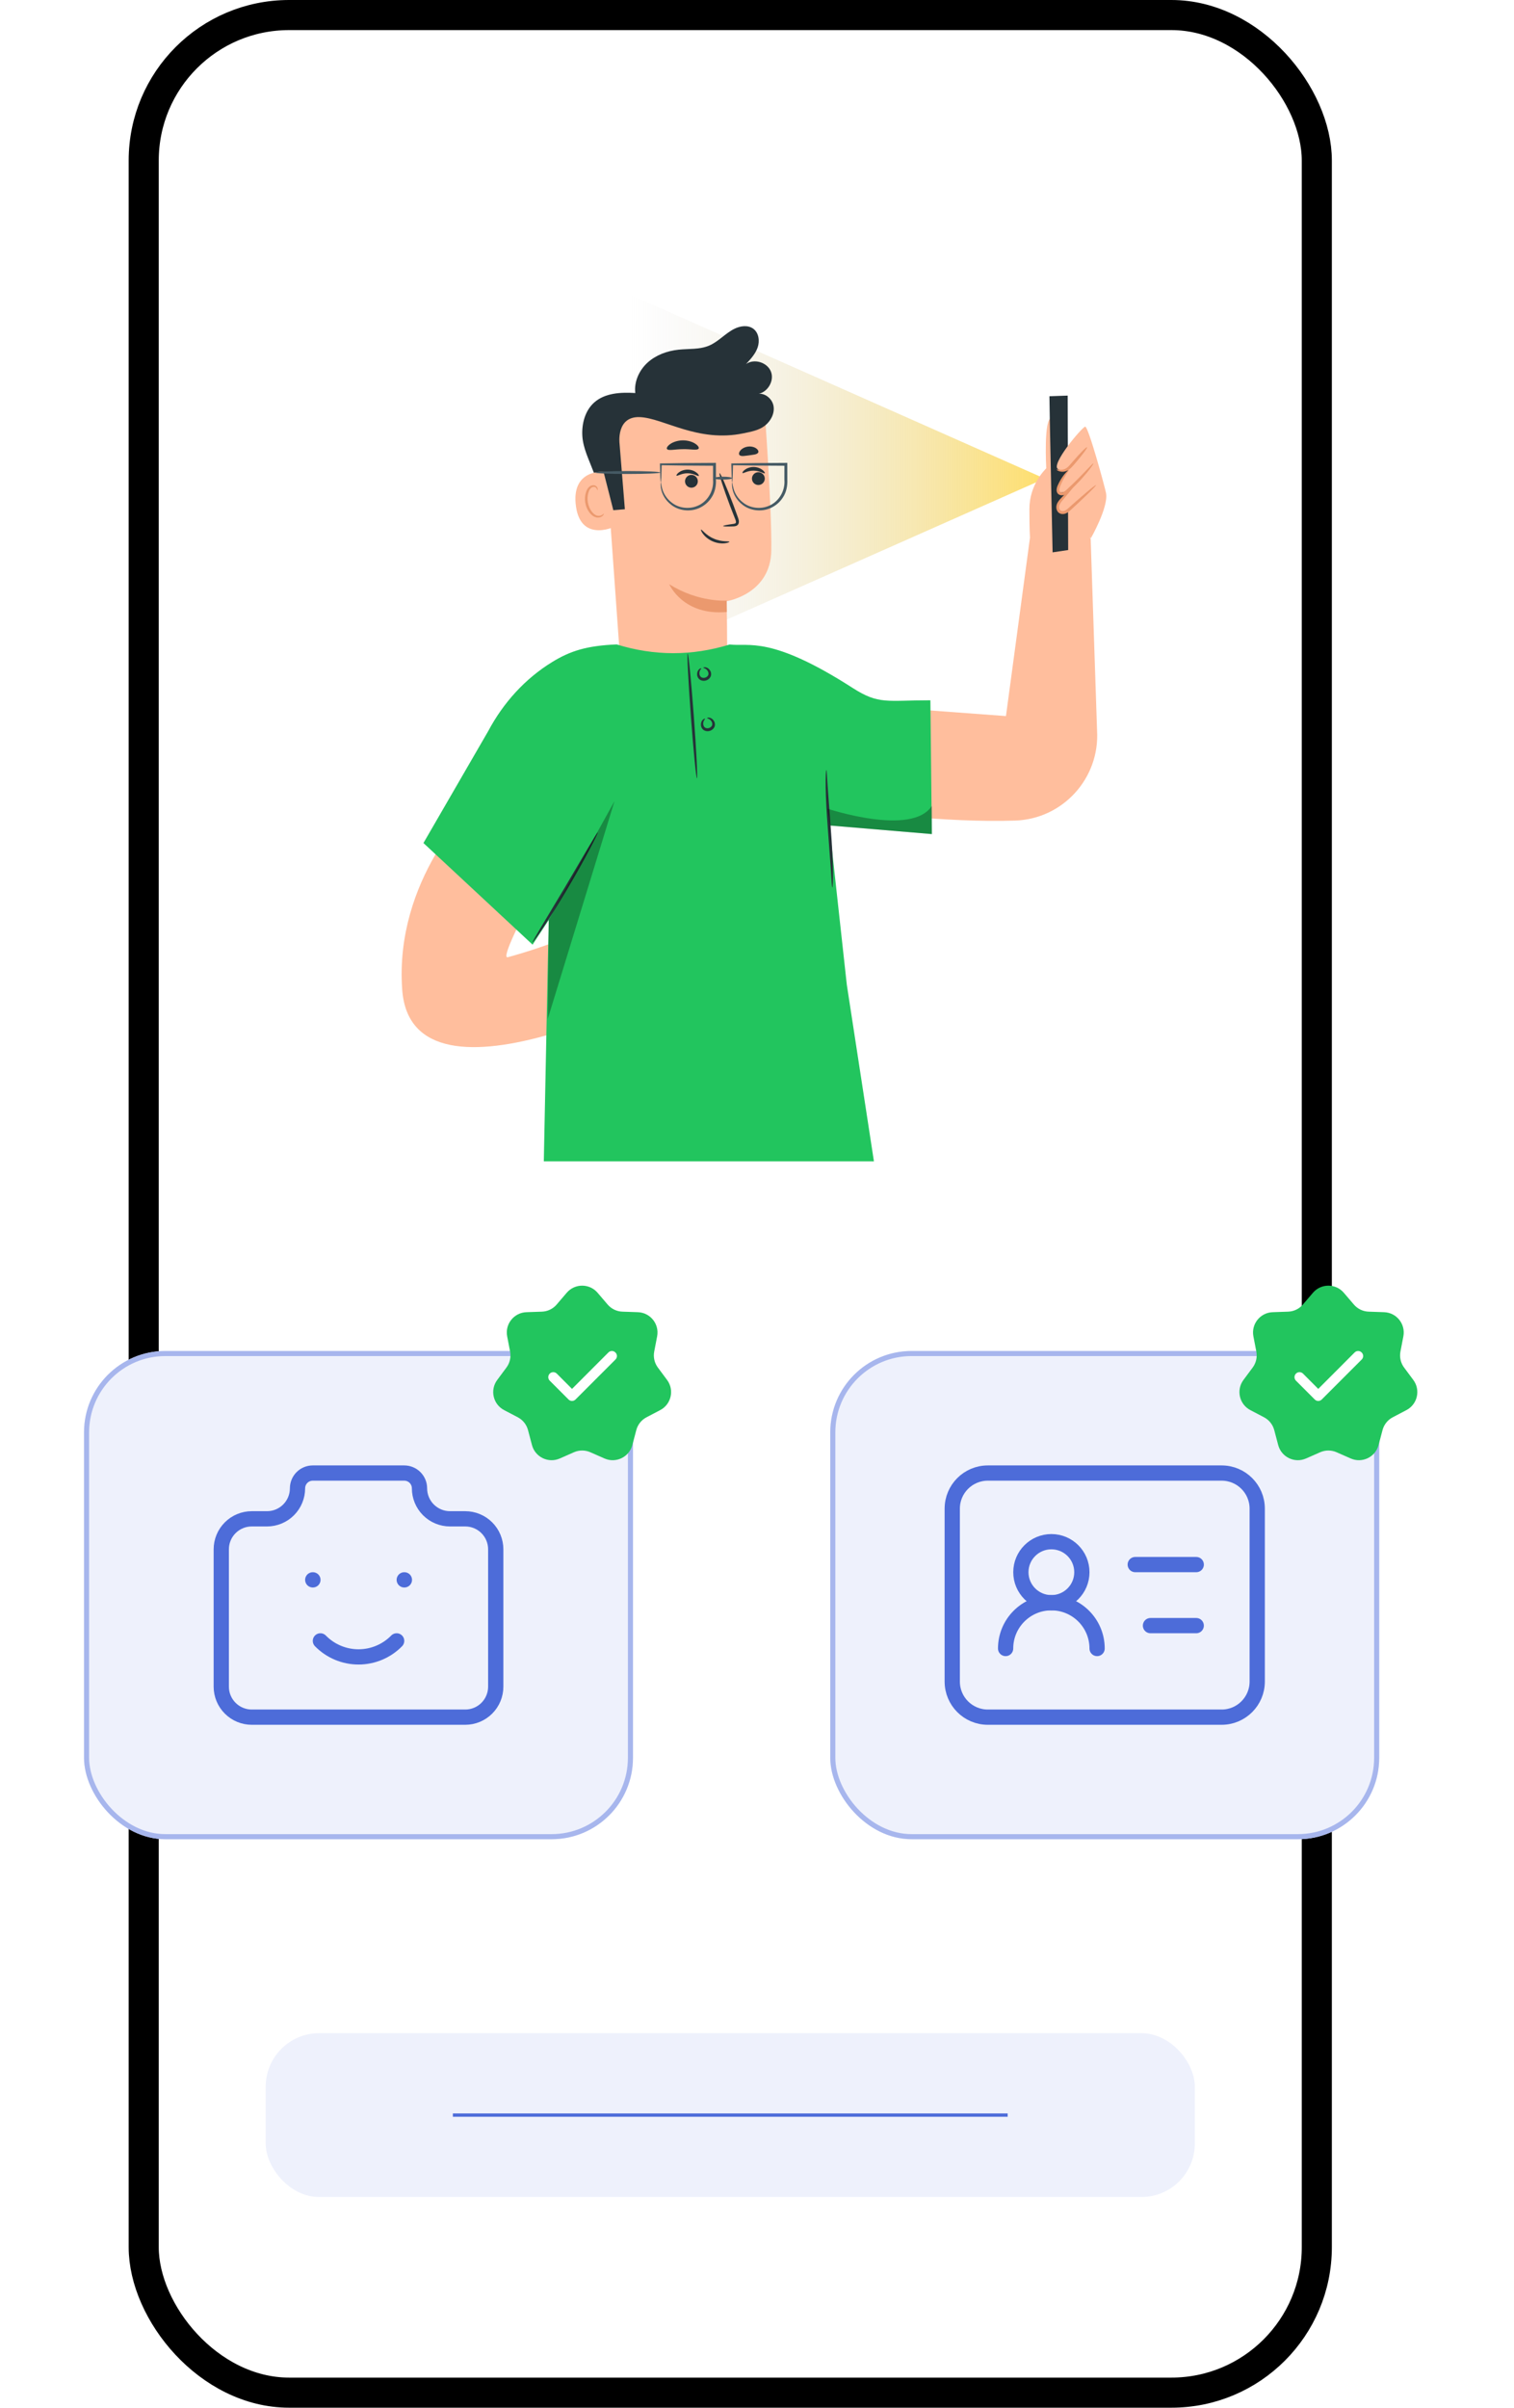 <svg width="453" height="720" viewBox="0 0 453 720" fill="none" xmlns="http://www.w3.org/2000/svg">
<rect x="43" y="4.5" width="351" height="711" rx="43.5" fill="white"/>
<rect x="43" y="4.5" width="351" height="711" rx="43.5" stroke="black" stroke-width="9"/>
<rect x="79.5" y="608" width="278" height="49" rx="16" fill="#EEF1FC"/>
<line x1="135.5" y1="632.5" x2="301.5" y2="632.5" stroke="#4D6CD9"/>
<rect width="320" height="320" transform="translate(58.5 54)" fill="white"/>
<g clip-path="url(#clip0_425_1980)">
<path d="M312.562 143.109L170.812 205.95L170.812 80.268L312.562 143.109Z" fill="url(#paint0_linear_425_1980)"/>
<path d="M208.023 261.803C196.468 268.152 175.031 279.944 151.95 286.245C147.699 287.406 176.195 237.816 176.195 237.816L141.872 240.197C141.872 240.197 117.933 262.868 120.344 295.98C123.22 335.468 202.209 296.37 222.922 282.022" fill="#FFBE9D"/>
<path d="M319.887 137.224L319.75 137.821L314.123 162.612L325.297 164.377L329.112 150.329" fill="#FFBE9D"/>
<path d="M257.719 242.665C257.719 242.665 282.626 246.086 303.728 245.388C318.031 244.914 329.11 232.715 328.247 218.43L326.335 161.073L308.185 160.722L300.991 214.136L257.119 210.884" fill="#FFBE9D"/>
<path d="M317.546 133.662L315.041 161.879L308.185 160.728C308.185 160.728 307.998 158.516 308.008 152.195C308.019 144.9 312.627 140.522 313.045 140.037C313.045 140.037 312.207 124.78 314.67 125.031C317.134 125.285 317.546 133.662 317.546 133.662Z" fill="#FFBE9D"/>
<path d="M313.995 118.49C313.945 119.732 314.947 165.175 314.947 165.175L319.606 164.479L319.454 118.301L313.995 118.49Z" fill="#263238"/>
<path d="M326.333 161.068C326.333 161.068 331.692 151.737 330.943 147.494C330.675 145.971 325.624 127.408 324.685 127.585C323.746 127.762 314.285 138.922 316.552 140.279C318.819 141.634 320.762 139.427 320.762 139.427C320.762 139.427 314.577 146.157 316.757 147.131C318.937 148.105 322.693 143.912 322.693 143.912C322.693 143.912 314.454 151.49 317.21 153.096C319.967 154.702 326.919 148.534 326.919 148.534L326.333 161.068Z" fill="#FFBE9D"/>
<path d="M325.26 133.74C325.444 133.899 323.816 136.086 321.626 138.628C321.079 139.251 320.562 139.894 319.918 140.373C319.283 140.862 318.524 141.077 317.928 141.073C316.695 141.063 316.116 140.486 316.183 140.413C316.24 140.287 316.88 140.601 317.88 140.452C318.377 140.378 318.917 140.168 319.418 139.736C319.925 139.315 320.404 138.692 320.96 138.054C323.15 135.513 325.076 133.582 325.26 133.74Z" fill="#EB996E"/>
<path d="M327.145 138.588C327.33 138.722 324.429 142.791 319.903 146.937C319.366 147.423 318.708 148.101 317.731 148.12C317.281 148.133 316.761 147.948 316.459 147.548C316.15 147.149 316.114 146.665 316.155 146.29C316.251 145.511 316.583 144.943 316.834 144.41C317.103 143.875 317.385 143.393 317.661 142.967C318.779 141.263 319.753 140.448 319.828 140.521C319.931 140.61 319.137 141.563 318.195 143.284C317.963 143.715 317.724 144.196 317.493 144.721C317.27 145.252 317 145.82 316.962 146.364C316.912 146.926 317.177 147.274 317.717 147.26C318.234 147.263 318.758 146.813 319.31 146.291C323.772 142.202 326.946 138.427 327.145 138.588Z" fill="#EB996E"/>
<path d="M327.925 145.075C328.007 145.166 327.081 146.15 325.519 147.67C324.646 148.499 323.721 149.378 322.746 150.306C322.206 150.805 321.655 151.315 321.088 151.84C320.496 152.347 319.977 152.967 319.118 153.434C318.685 153.654 318.184 153.776 317.671 153.708C317.157 153.652 316.647 153.322 316.391 152.887C315.863 152.023 316.042 150.997 316.436 150.312C316.83 149.606 317.346 149.115 317.774 148.648C318.195 148.205 318.603 147.774 319 147.356C320.512 145.786 321.491 144.855 321.581 144.936C321.671 145.017 320.855 146.094 319.463 147.772C319.091 148.213 318.71 148.667 318.316 149.135C317.903 149.627 317.442 150.123 317.151 150.692C316.85 151.244 316.804 151.927 317.117 152.427C317.394 152.908 318.1 152.977 318.721 152.652C319.339 152.332 319.916 151.709 320.51 151.203C321.089 150.692 321.652 150.194 322.203 149.707C323.222 148.829 324.19 147.996 325.103 147.211C326.77 145.807 327.843 144.984 327.925 145.075Z" fill="#EB996E"/>
<path d="M185.774 200.346L217.49 197.813C217.688 194.109 217.423 179.784 217.423 179.784C217.423 179.784 230.619 177.732 230.783 164.537C230.945 151.343 228.658 121.045 228.658 121.045C213.384 114.481 195.755 116.697 182.581 126.837L180.625 128.342L185.774 200.346Z" fill="#FFBE9D"/>
<path d="M225.62 144.543C224.835 143.832 224.776 142.621 225.488 141.836C226.198 141.053 227.41 140.994 228.195 141.705C228.979 142.415 229.039 143.627 228.326 144.411C227.616 145.194 226.404 145.253 225.62 144.543Z" fill="#263238"/>
<path d="M228.82 141.522C228.614 141.749 227.318 140.752 225.501 140.744C223.683 140.708 222.366 141.673 222.163 141.441C222.065 141.338 222.271 140.924 222.846 140.487C223.412 140.052 224.38 139.633 225.514 139.647C226.647 139.66 227.605 140.102 228.16 140.551C228.724 141.004 228.92 141.42 228.82 141.522Z" fill="#263238"/>
<path d="M207.883 142.294C208.785 142.849 209.066 144.029 208.511 144.93C207.956 145.831 206.776 146.113 205.875 145.558C204.974 145.003 204.692 143.823 205.248 142.922C205.803 142.023 206.982 141.741 207.883 142.294Z" fill="#263238"/>
<path d="M209.081 142.307C208.873 142.535 207.579 141.539 205.762 141.531C203.944 141.495 202.626 142.461 202.424 142.228C202.326 142.123 202.532 141.711 203.107 141.274C203.673 140.839 204.641 140.42 205.775 140.434C206.908 140.447 207.866 140.89 208.421 141.338C208.986 141.789 209.182 142.206 209.081 142.307Z" fill="#263238"/>
<path d="M216.367 157.306C216.355 157.164 217.479 156.936 219.305 156.683C219.781 156.633 220.154 156.525 220.188 156.268C220.274 155.981 220.09 155.473 219.847 154.906C219.379 153.705 218.905 152.488 218.409 151.214C216.425 145.953 215.031 141.609 215.297 141.508C215.564 141.406 217.39 145.588 219.376 150.85C219.845 152.134 220.294 153.359 220.738 154.571C220.913 155.121 221.242 155.762 220.998 156.547C220.866 156.94 220.493 157.223 220.179 157.306C219.864 157.402 219.597 157.402 219.368 157.412C217.527 157.478 216.381 157.448 216.367 157.306Z" fill="#263238"/>
<path d="M217.444 179.596C217.444 179.596 209.106 180.274 200.243 174.707C200.243 174.707 204.308 184.203 217.474 183.015L217.444 179.596Z" fill="#EB996E"/>
<path d="M226.504 117.844C229.513 117.571 231.742 114.053 230.704 111.216C229.666 108.379 225.692 107.13 223.218 108.862C224.607 107.372 226.033 105.823 226.696 103.895C227.359 101.97 227.047 99.552 225.419 98.327C223.815 97.12 221.502 97.439 219.71 98.339C216.991 99.702 214.934 102.196 212.128 103.372C209.291 104.56 206.083 104.248 203.026 104.57C199.644 104.928 196.282 106.14 193.765 108.426C191.248 110.713 189.679 114.152 190.079 117.529C185.761 117.26 180.999 117.493 177.772 120.377C175.05 122.811 174.024 126.711 174.238 130.354C174.453 133.997 176.176 137.362 177.46 140.781L177.458 140.769C178.223 142.762 178.94 143.432 178.94 143.432L181.118 152.757L186.966 152.283L185.376 132.678C185.376 132.678 184.277 124.449 191.436 124.734C198.594 125.02 208.76 132.446 222.489 129.569C224.713 129.103 227.034 128.707 228.831 127.318C230.628 125.929 231.841 123.622 231.44 121.386C231.04 119.151 228.708 117.296 226.504 117.844Z" fill="#263238"/>
<path d="M180.595 141.122C180.303 141.032 170.76 140.384 172.344 151.508C173.929 162.632 184.64 157.354 184.613 157.031C184.587 156.711 180.595 141.122 180.595 141.122Z" fill="#FFBE9D"/>
<path d="M180.648 153.615C180.594 153.586 180.474 153.778 180.167 153.976C179.868 154.167 179.333 154.347 178.722 154.212C177.485 153.947 176.23 152.223 175.891 150.226C175.718 149.217 175.793 148.223 176.037 147.374C176.262 146.512 176.706 145.869 177.283 145.68C177.851 145.461 178.322 145.754 178.503 146.048C178.697 146.338 178.656 146.569 178.719 146.581C178.754 146.605 178.931 146.362 178.776 145.915C178.699 145.7 178.531 145.457 178.24 145.28C177.941 145.101 177.534 145.046 177.127 145.15C176.279 145.331 175.619 146.23 175.349 147.163C175.033 148.107 174.925 149.227 175.119 150.36C175.509 152.59 176.955 154.524 178.629 154.761C179.441 154.853 180.06 154.524 180.359 154.214C180.666 153.886 180.69 153.628 180.648 153.615Z" fill="#EB996E"/>
<path d="M278.382 209.414C265.311 209.414 262.996 210.778 255.105 205.714C230.569 189.964 224.104 193.452 218.331 192.728C207.059 196.199 195.786 196.193 184.514 192.708C175.553 193.088 170.629 194.64 165.143 198.017C157.043 203.002 150.554 210.221 146.086 218.616L126.698 252.1L159.351 282.49L164.193 275.109C164.193 275.109 163.901 288.453 163.946 286.189L162.679 348.93H261.737L253.372 294.466L248.149 246.836L278.811 249.421L278.382 209.414Z" fill="#22C55E"/>
<path d="M209.038 134.141C208.646 134.777 206.662 134.259 204.304 134.323C201.945 134.318 199.974 134.887 199.567 134.261C199.388 133.957 199.711 133.358 200.546 132.779C201.37 132.202 202.726 131.707 204.272 131.687C205.818 131.669 207.185 132.128 208.023 132.684C208.871 133.241 209.21 133.832 209.038 134.141Z" fill="#263238"/>
<path d="M226.859 135.345C226.458 135.968 225.31 135.976 224.125 136.168C222.931 136.293 221.822 136.589 221.27 136.092C221.024 135.838 221.049 135.326 221.479 134.773C221.896 134.224 222.742 133.693 223.776 133.554C224.811 133.416 225.764 133.706 226.312 134.126C226.871 134.548 227.03 135.034 226.859 135.345Z" fill="#263238"/>
<path d="M197.722 144.234C197.672 144.234 197.624 143.737 197.579 142.818C197.545 141.733 197.505 140.418 197.456 138.85L197.447 138.591L197.722 138.584C201.533 138.498 207.233 138.437 213.784 138.417L214.216 138.415V138.849C214.218 140.325 214.221 141.861 214.223 143.429C214.305 145.227 213.932 147.19 212.945 148.675C212.009 150.201 210.606 151.324 209.108 151.972C206.048 153.27 202.812 152.497 200.902 151.011C198.927 149.526 198.083 147.597 197.824 146.299C197.677 145.643 197.645 145.119 197.662 144.768C197.672 144.414 197.692 144.234 197.722 144.234C197.808 144.23 197.793 144.973 198.154 146.213C198.502 147.433 199.391 149.195 201.263 150.506C203.077 151.822 206.042 152.44 208.786 151.23C211.531 150.072 213.642 146.962 213.345 143.43C213.347 141.863 213.35 140.327 213.352 138.85L213.784 139.282C207.233 139.262 201.533 139.201 197.722 139.117L197.989 138.85C197.94 140.416 197.899 141.733 197.866 142.818C197.822 143.737 197.773 144.234 197.722 144.234Z" fill="#455A64"/>
<path d="M219.076 144.234C219.025 144.234 218.978 143.737 218.932 142.818C218.899 141.733 218.858 140.418 218.809 138.85L218.801 138.591L219.076 138.584C222.886 138.498 228.587 138.437 235.137 138.417L235.569 138.415V138.849C235.571 140.325 235.574 141.861 235.576 143.429C235.659 145.227 235.286 147.19 234.299 148.675C233.362 150.201 231.96 151.324 230.461 151.972C227.402 153.27 224.164 152.497 222.255 151.011C220.281 149.526 219.437 147.597 219.177 146.299C219.03 145.643 218.998 145.119 219.013 144.768C219.025 144.414 219.045 144.234 219.076 144.234C219.162 144.23 219.147 144.973 219.508 146.213C219.855 147.433 220.745 149.195 222.616 150.506C224.429 151.822 227.395 152.44 230.137 151.23C232.883 150.072 234.994 146.962 234.697 143.43C234.699 141.863 234.702 140.327 234.704 138.85L235.136 139.282C228.585 139.262 222.885 139.201 219.074 139.117L219.341 138.85C219.292 140.416 219.251 141.733 219.218 142.818C219.175 143.737 219.126 144.234 219.076 144.234Z" fill="#455A64"/>
<path d="M219.001 142.987C219.001 143.23 217.81 143.425 216.34 143.425C214.87 143.425 213.679 143.228 213.679 142.987C213.679 142.744 214.87 142.548 216.34 142.548C217.81 142.548 219.001 142.744 219.001 142.987Z" fill="#455A64"/>
<path d="M197.604 141.302C197.604 141.545 193.22 141.741 187.811 141.741C182.401 141.741 178.019 141.545 178.019 141.302C178.019 141.059 182.403 140.863 187.811 140.863C193.218 140.862 197.604 141.059 197.604 141.302Z" fill="#455A64"/>
<path d="M218.24 162.01C218.267 162.115 217.746 162.374 216.819 162.476C215.901 162.582 214.58 162.461 213.264 161.9C211.949 161.335 210.95 160.461 210.393 159.723C209.828 158.984 209.658 158.427 209.752 158.373C209.965 158.227 211.195 160.091 213.61 161.092C216.001 162.152 218.2 161.755 218.24 162.01Z" fill="#263238"/>
<path d="M178.843 248.953C178.948 249.008 178.028 250.947 176.41 254.012C174.794 257.076 172.466 261.261 169.768 265.807C167.066 270.355 164.505 274.4 162.588 277.286C160.671 280.173 159.409 281.908 159.311 281.844C159.206 281.776 160.283 279.923 162.063 276.955C163.972 273.769 166.366 269.776 169.014 265.358C171.624 260.92 173.985 256.909 175.868 253.708C177.622 250.726 178.734 248.893 178.843 248.953Z" fill="#263238"/>
<path d="M249.033 265.394C248.903 265.394 248.814 263.428 248.612 260.257C248.358 256.815 248.046 252.567 247.7 247.871C247.329 243.028 247.081 238.63 247.044 235.441C247 232.251 247.13 230.279 247.243 230.28C247.373 230.28 247.462 232.246 247.665 235.417C247.918 238.858 248.23 243.107 248.576 247.805C248.947 252.645 249.195 257.044 249.233 260.233C249.276 263.423 249.146 265.394 249.033 265.394Z" fill="#263238"/>
<path opacity="0.3" d="M183.859 239.584L163.902 304.679L164.194 275.108L183.859 239.584Z" fill="black"/>
<path opacity="0.3" d="M247.594 241.827C247.594 241.827 272.907 250.265 278.813 240.983L278.813 249.421L248.438 246.89L247.594 241.827Z" fill="black"/>
<path d="M208.537 232.754C208.296 232.772 207.477 224.434 206.711 214.134C205.945 203.83 205.52 195.465 205.761 195.446C206.002 195.428 206.821 203.764 207.587 214.068C208.353 224.368 208.778 232.735 208.537 232.754Z" fill="#263238"/>
<path d="M209.808 199.871C209.879 199.986 209.358 200.305 209.272 201.12C209.231 201.506 209.312 202.003 209.618 202.338C209.904 202.679 210.453 202.806 210.995 202.645C211.535 202.478 211.921 202.067 211.97 201.625C212.037 201.176 211.83 200.718 211.58 200.418C211.057 199.789 210.444 199.812 210.441 199.679C210.377 199.588 211.143 199.262 212.016 199.976C212.412 200.317 212.819 200.911 212.775 201.704C212.745 202.512 212.064 203.253 211.248 203.486C210.439 203.746 209.462 203.504 208.988 202.85C208.512 202.215 208.521 201.495 208.661 200.99C208.993 199.915 209.812 199.76 209.808 199.871Z" fill="#263238"/>
<path d="M210.946 214.94C211.017 215.053 210.496 215.374 210.41 216.189C210.369 216.577 210.45 217.071 210.756 217.407C211.042 217.748 211.591 217.876 212.133 217.716C212.673 217.549 213.059 217.137 213.108 216.695C213.175 216.246 212.968 215.789 212.718 215.488C212.195 214.859 211.582 214.882 211.579 214.749C211.515 214.658 212.281 214.332 213.153 215.046C213.55 215.387 213.957 215.983 213.913 216.774C213.883 217.582 213.202 218.323 212.386 218.556C211.577 218.814 210.6 218.575 210.128 217.92C209.652 217.285 209.66 216.565 209.8 216.06C210.129 214.982 210.95 214.828 210.946 214.94Z" fill="#263238"/>
</g>
<g filter="url(#filter0_d_425_1980)">
<rect x="25.143" y="404" width="164.25" height="146" rx="24.333" fill="#EEF1FC"/>
<rect x="25.903" y="404.76" width="162.729" height="144.479" rx="23.573" stroke="#A7B6ED" stroke-width="1.521"/>
<path d="M75.33 454.188H79.893C82.313 454.188 84.634 453.226 86.345 451.515C88.056 449.804 89.018 447.483 89.018 445.062C89.018 443.852 89.498 442.692 90.354 441.836C91.21 440.981 92.37 440.5 93.58 440.5H120.955C122.165 440.5 123.326 440.981 124.181 441.836C125.037 442.692 125.518 443.852 125.518 445.062C125.518 447.483 126.479 449.804 128.19 451.515C129.902 453.226 132.222 454.188 134.643 454.188H139.205C141.625 454.188 143.946 455.149 145.657 456.86C147.369 458.571 148.33 460.892 148.33 463.312V504.375C148.33 506.795 147.369 509.116 145.657 510.827C143.946 512.539 141.625 513.5 139.205 513.5H75.33C72.91 513.5 70.589 512.539 68.878 510.827C67.166 509.116 66.205 506.795 66.205 504.375V463.312C66.205 460.892 67.166 458.571 68.878 456.86C70.589 455.149 72.91 454.188 75.33 454.188Z" stroke="#4D6CD9" stroke-width="4.562" stroke-linecap="round" stroke-linejoin="round"/>
<path d="M95.866 490.689C97.353 492.207 99.128 493.412 101.086 494.235C103.045 495.058 105.148 495.482 107.272 495.482C109.397 495.482 111.5 495.058 113.459 494.235C115.417 493.412 117.192 492.207 118.679 490.689" stroke="#4D6CD9" stroke-width="4.562" stroke-linecap="round" stroke-linejoin="round"/>
<path d="M120.953 472.44H120.999" stroke="#4D6CD9" stroke-width="4.562" stroke-linecap="round" stroke-linejoin="round"/>
<path d="M93.578 472.44H93.624" stroke="#4D6CD9" stroke-width="4.562" stroke-linecap="round" stroke-linejoin="round"/>
<path d="M169.56 386.596C171.989 383.755 176.38 383.755 178.808 386.596L181.814 390.112C182.923 391.409 184.525 392.18 186.23 392.238L190.854 392.397C194.588 392.524 197.326 395.957 196.62 399.627L195.745 404.169C195.422 405.845 195.818 407.578 196.836 408.948L199.595 412.661C201.823 415.661 200.846 419.942 197.537 421.677L193.44 423.825C191.929 424.618 190.82 426.008 190.384 427.657L189.201 432.13C188.245 435.742 184.289 437.648 180.869 436.142L176.635 434.279C175.073 433.591 173.295 433.591 171.734 434.279L167.499 436.142C164.079 437.648 160.123 435.742 159.168 432.13L157.985 427.657C157.548 426.008 156.44 424.618 154.929 423.825L150.832 421.677C147.522 419.942 146.545 415.661 148.774 412.661L151.533 408.948C152.55 407.578 152.946 405.845 152.624 404.169L151.749 399.627C151.042 395.957 153.78 392.524 157.515 392.397L162.138 392.238C163.843 392.18 165.445 391.409 166.554 390.112L169.56 386.596Z" fill="#22C55E"/>
<path d="M184.121 404.432C183.985 404.295 183.823 404.187 183.645 404.112C183.467 404.038 183.276 404 183.083 404C182.89 404 182.699 404.038 182.521 404.112C182.343 404.187 182.181 404.295 182.045 404.432L171.154 415.338L166.578 410.748C166.437 410.612 166.27 410.504 166.088 410.433C165.905 410.361 165.71 410.325 165.514 410.329C165.318 410.332 165.124 410.374 164.944 410.452C164.764 410.53 164.602 410.643 164.465 410.784C164.329 410.926 164.222 411.092 164.15 411.275C164.078 411.457 164.043 411.652 164.046 411.848C164.05 412.044 164.092 412.238 164.17 412.418C164.248 412.598 164.361 412.761 164.502 412.897L170.116 418.511C170.252 418.648 170.413 418.757 170.591 418.831C170.77 418.905 170.961 418.943 171.154 418.943C171.347 418.943 171.538 418.905 171.716 418.831C171.894 418.757 172.056 418.648 172.192 418.511L184.121 406.581C184.269 406.445 184.388 406.278 184.469 406.093C184.55 405.909 184.592 405.709 184.592 405.507C184.592 405.305 184.55 405.105 184.469 404.92C184.388 404.735 184.269 404.569 184.121 404.432Z" fill="white"/>
</g>
<g filter="url(#filter1_d_425_1980)">
<rect x="248.42" y="404" width="164.25" height="146" rx="24.333" fill="#EEF1FC"/>
<rect x="249.18" y="404.76" width="162.729" height="144.479" rx="23.573" stroke="#A7B6ED" stroke-width="1.521"/>
<path d="M365.524 440.5H295.566C289.686 440.5 284.92 445.266 284.92 451.146V502.854C284.92 508.734 289.686 513.5 295.566 513.5H365.524C371.404 513.5 376.17 508.734 376.17 502.854V451.146C376.17 445.266 371.404 440.5 365.524 440.5Z" stroke="#4D6CD9" stroke-width="4.562" stroke-linejoin="round"/>
<path d="M314.579 479.279C319.619 479.279 323.704 475.194 323.704 470.154C323.704 465.115 319.619 461.029 314.579 461.029C309.54 461.029 305.454 465.115 305.454 470.154C305.454 475.194 309.54 479.279 314.579 479.279Z" stroke="#4D6CD9" stroke-width="4.562" stroke-linejoin="round"/>
<path d="M328.261 492.971C328.261 485.411 322.133 479.283 314.573 479.283C307.014 479.283 300.886 485.411 300.886 492.971" stroke="#4D6CD9" stroke-width="4.562" stroke-linecap="round" stroke-linejoin="round"/>
<path d="M339.673 467.873H357.923" stroke="#4D6CD9" stroke-width="4.562" stroke-linecap="round" stroke-linejoin="round"/>
<path d="M344.232 486.127H357.92" stroke="#4D6CD9" stroke-width="4.562" stroke-linecap="round" stroke-linejoin="round"/>
<path d="M392.838 386.596C395.266 383.755 399.657 383.755 402.085 386.596L405.092 390.112C406.2 391.409 407.803 392.18 409.508 392.238L414.131 392.397C417.866 392.524 420.603 395.957 419.897 399.627L419.022 404.169C418.7 405.845 419.095 407.578 420.113 408.948L422.872 412.661C425.101 415.661 424.124 419.942 420.814 421.677L416.717 423.825C415.206 424.618 414.097 426.008 413.661 427.657L412.478 432.13C411.523 435.742 407.567 437.648 404.147 436.142L399.912 434.279C398.351 433.591 396.572 433.591 395.011 434.279L390.777 436.142C387.357 437.648 383.4 435.742 382.445 432.13L381.262 427.657C380.826 426.008 379.717 424.618 378.206 423.825L374.109 421.677C370.8 419.942 369.823 415.661 372.051 412.661L374.81 408.948C375.828 407.578 376.224 405.845 375.901 404.169L375.026 399.627C374.32 395.957 377.057 392.524 380.792 392.397L385.416 392.238C387.121 392.18 388.723 391.409 389.831 390.112L392.838 386.596Z" fill="#22C55E"/>
<path d="M407.398 404.432C407.262 404.295 407.101 404.187 406.922 404.112C406.744 404.038 406.553 404 406.36 404C406.167 404 405.976 404.038 405.798 404.112C405.62 404.187 405.458 404.295 405.322 404.432L394.431 415.338L389.855 410.748C389.714 410.612 389.547 410.504 389.365 410.433C389.182 410.361 388.988 410.325 388.791 410.329C388.595 410.332 388.402 410.374 388.222 410.452C388.042 410.53 387.879 410.643 387.743 410.784C387.606 410.926 387.499 411.092 387.427 411.275C387.355 411.457 387.32 411.652 387.323 411.848C387.327 412.044 387.369 412.238 387.447 412.418C387.525 412.598 387.638 412.761 387.779 412.897L393.393 418.511C393.529 418.648 393.691 418.757 393.869 418.831C394.047 418.905 394.238 418.943 394.431 418.943C394.624 418.943 394.815 418.905 394.993 418.831C395.171 418.757 395.333 418.648 395.469 418.511L407.398 406.581C407.547 406.445 407.665 406.278 407.746 406.093C407.827 405.909 407.869 405.709 407.869 405.507C407.869 405.305 407.827 405.105 407.746 404.92C407.665 404.735 407.547 404.569 407.398 404.432Z" fill="white"/>
</g>
<defs>
<filter id="filter0_d_425_1980" x="0.809" y="356.854" width="228.125" height="217.479" filterUnits="userSpaceOnUse" color-interpolation-filters="sRGB">
<feFlood flood-opacity="0" result="BackgroundImageFix"/>
<feColorMatrix in="SourceAlpha" type="matrix" values="0 0 0 0 0 0 0 0 0 0 0 0 0 0 0 0 0 0 127 0" result="hardAlpha"/>
<feOffset/>
<feGaussianBlur stdDeviation="12.167"/>
<feColorMatrix type="matrix" values="0 0 0 0 0.302 0 0 0 0 0.424 0 0 0 0 0.851 0 0 0 0.08 0"/>
<feBlend mode="normal" in2="BackgroundImageFix" result="effect1_dropShadow_425_1980"/>
<feBlend mode="normal" in="SourceGraphic" in2="effect1_dropShadow_425_1980" result="shape"/>
</filter>
<filter id="filter1_d_425_1980" x="224.087" y="356.854" width="228.125" height="217.479" filterUnits="userSpaceOnUse" color-interpolation-filters="sRGB">
<feFlood flood-opacity="0" result="BackgroundImageFix"/>
<feColorMatrix in="SourceAlpha" type="matrix" values="0 0 0 0 0 0 0 0 0 0 0 0 0 0 0 0 0 0 127 0" result="hardAlpha"/>
<feOffset/>
<feGaussianBlur stdDeviation="12.167"/>
<feColorMatrix type="matrix" values="0 0 0 0 0.302 0 0 0 0 0.424 0 0 0 0 0.851 0 0 0 0.08 0"/>
<feBlend mode="normal" in2="BackgroundImageFix" result="effect1_dropShadow_425_1980"/>
<feBlend mode="normal" in="SourceGraphic" in2="effect1_dropShadow_425_1980" result="shape"/>
</filter>
<linearGradient id="paint0_linear_425_1980" x1="312.562" y1="143.109" x2="188.53" y2="143.109" gradientUnits="userSpaceOnUse">
<stop stop-color="#FFDF6C"/>
<stop offset="1" stop-color="#D9D9D9" stop-opacity="0"/>
</linearGradient>
<clipPath id="clip0_425_1980">
<rect width="216" height="266.625" fill="white" transform="translate(118.5 80.664)"/>
</clipPath>
</defs>
</svg>
